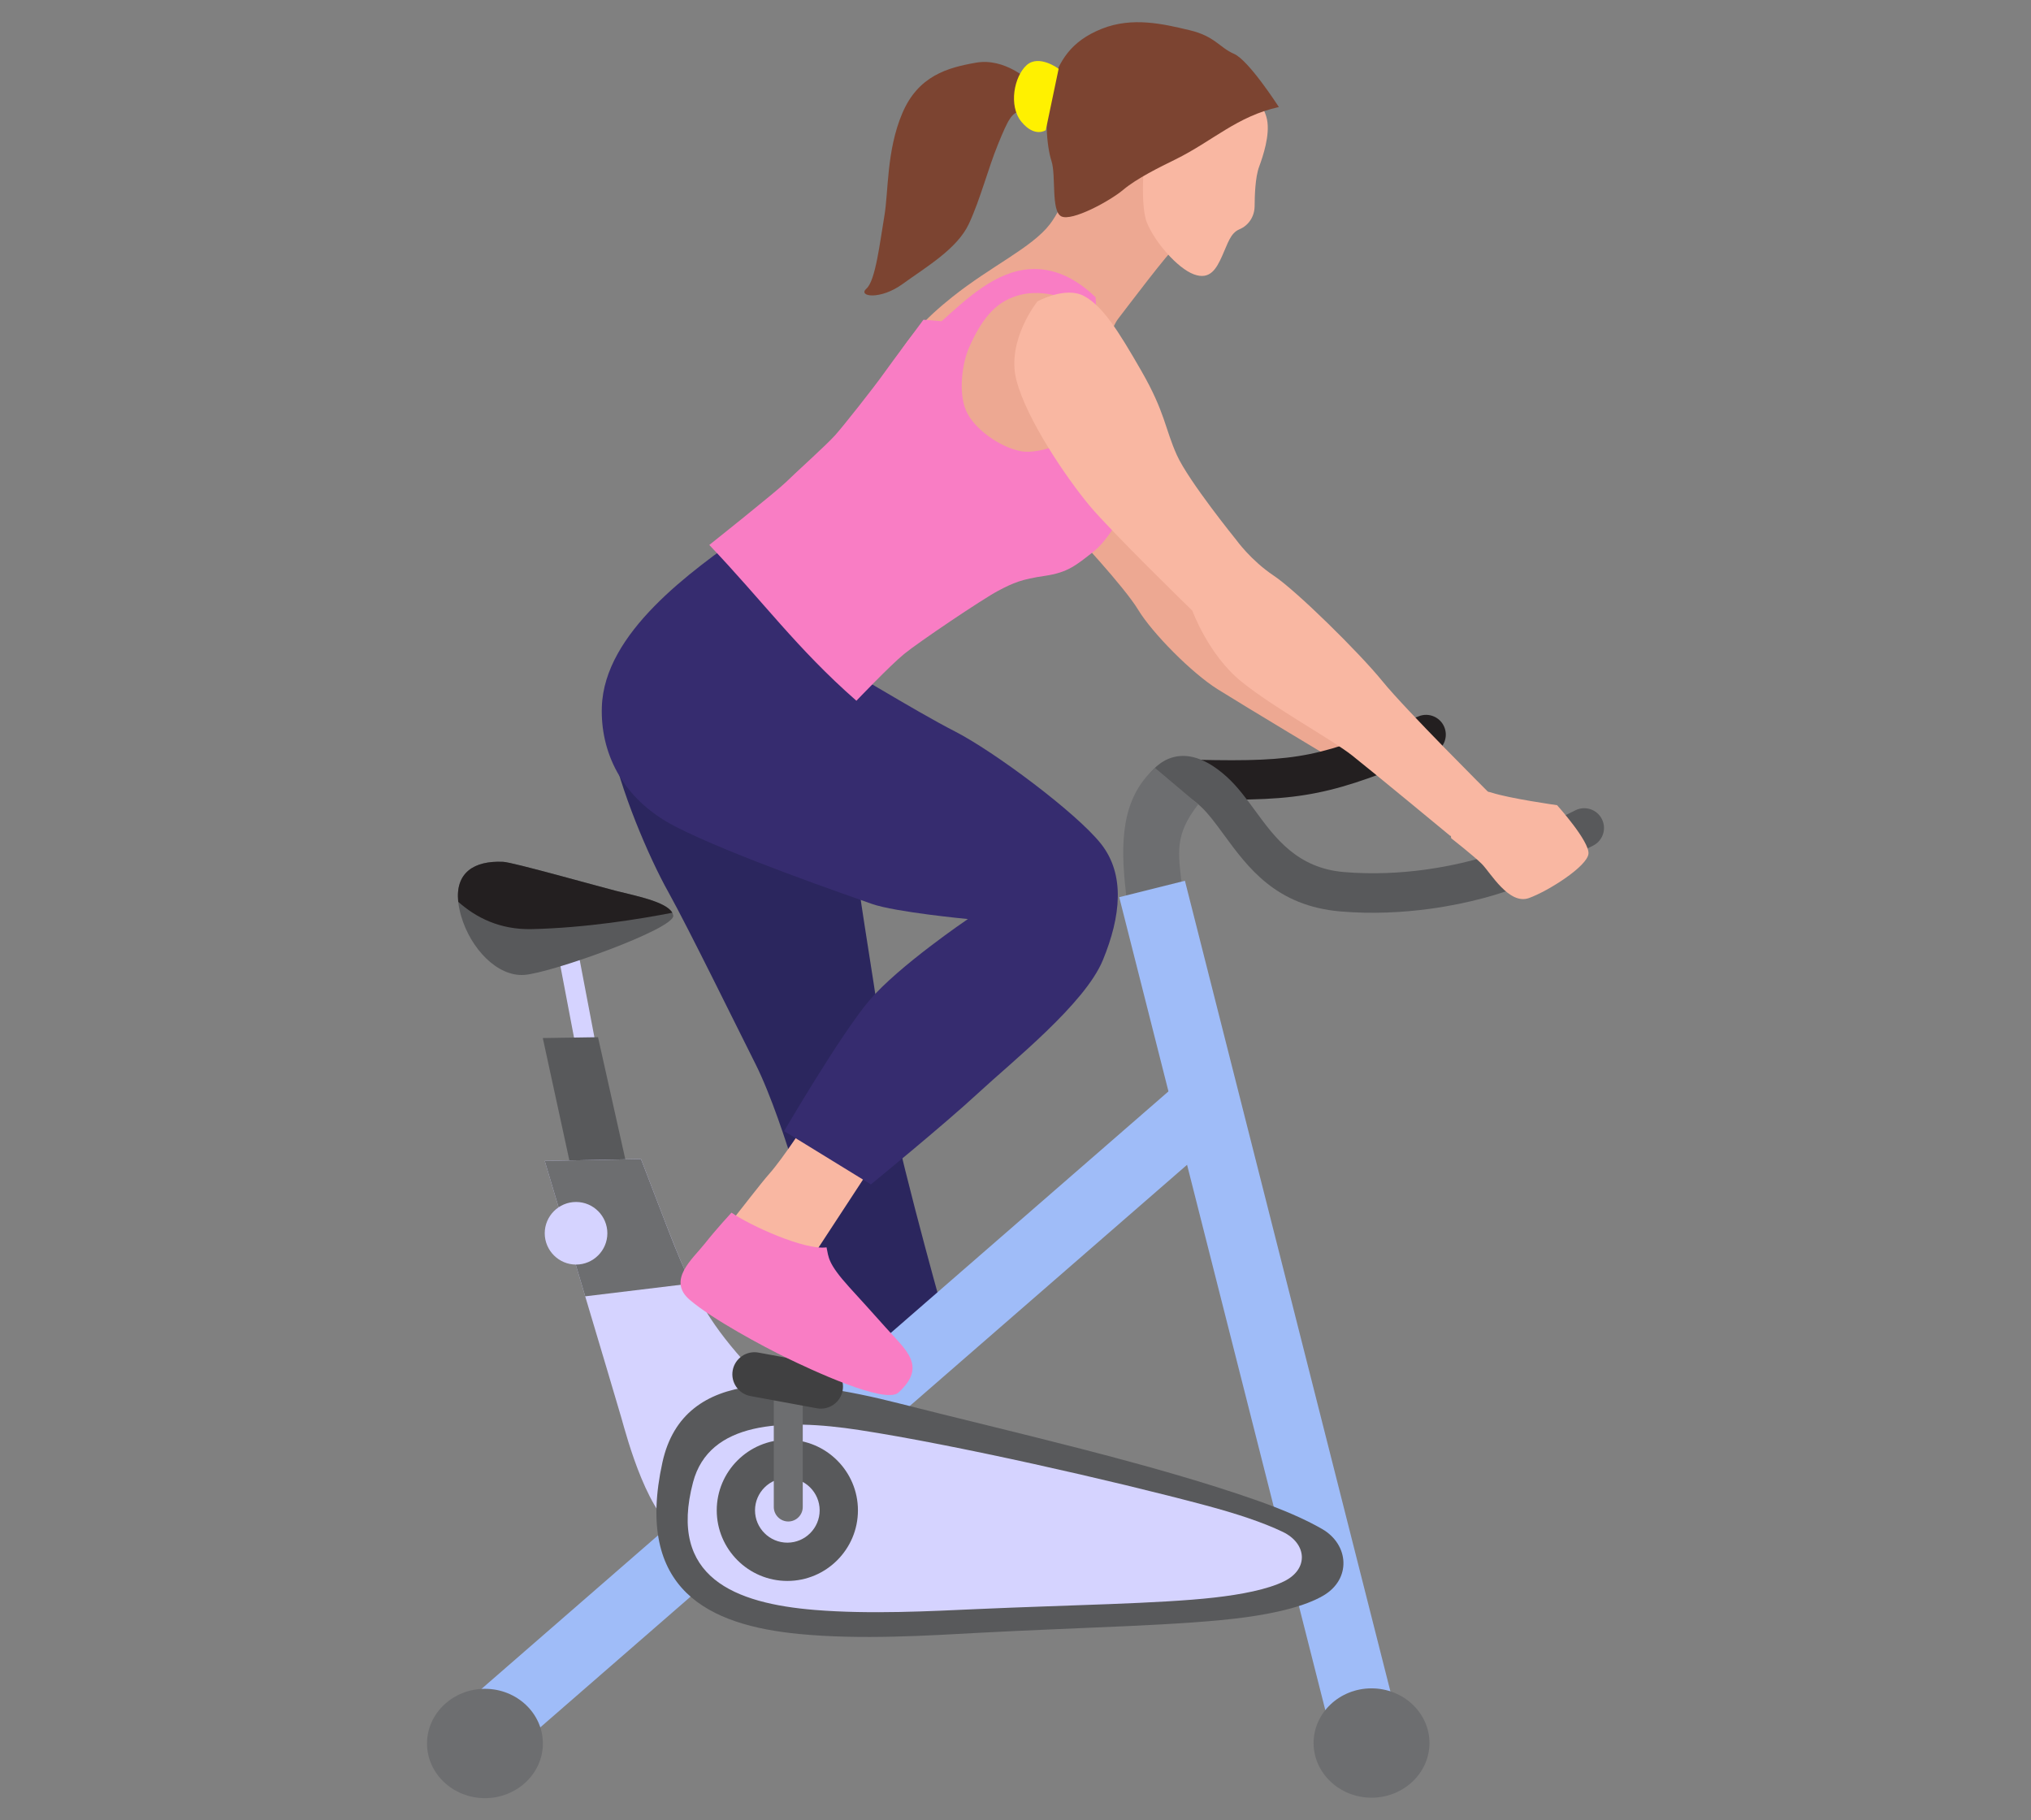 <?xml version="1.0" encoding="utf-8"?>
<!-- Generator: Adobe Illustrator 16.0.0, SVG Export Plug-In . SVG Version: 6.00 Build 0)  -->
<!DOCTYPE svg PUBLIC "-//W3C//DTD SVG 1.1//EN" "http://www.w3.org/Graphics/SVG/1.1/DTD/svg11.dtd">
<svg version="1.1" id="Calque_1" xmlns="http://www.w3.org/2000/svg" xmlns:xlink="http://www.w3.org/1999/xlink" x="0px" y="0px"
	 width="183px" height="164px" viewBox="0 0 183 164" enable-background="new 0 0 183 164" xml:space="preserve">
<rect x="0" y="0" width="183" height="164" fill="#808080" stroke="none"/>
<g>
	
		<rect x="51.235" y="85.264" transform="matrix(-0.982 0.187 -0.187 -0.982 120.294 170.107)" fill-rule="evenodd" clip-rule="evenodd" fill="#D5D3FF" width="1.811" height="10.903"/>
	<path fill-rule="evenodd" clip-rule="evenodd" fill="#EDA892" d="M96.678,47.93c0,0,4.605,4.905,5.871,7
		c1.265,2.095,4.821,5.701,7.187,7.18c2.358,1.48,11.056,6.694,11.056,6.694s2.422-1.261,1.383-3.056
		c-1.036-1.794-15.563-17.146-15.563-17.146l-4.753-6.229L96.678,47.93z"/>
	<path fill-rule="evenodd" clip-rule="evenodd" fill="#231F20" d="M107.746,71.999c-0.98-0.018-1.76-0.829-1.74-1.809
		s0.83-1.759,1.81-1.741c4.709,0.11,7.521,0.031,10.198-0.515c2.668-0.542,5.362-1.588,9.811-3.401
		c0.91-0.369,1.948,0.07,2.317,0.981c0.369,0.911-0.07,1.949-0.979,2.318c-4.619,1.881-7.438,2.973-10.438,3.582
		C115.736,72.023,112.725,72.115,107.746,71.999z"/>
	<path fill-rule="evenodd" clip-rule="evenodd" fill="#2B265E" d="M57.891,57.377c0,0-3.756,4.767-2.907,9.243
		c0.855,4.476,3.466,10.587,5.244,13.762C62,83.558,66.68,93.1,68.064,95.84c1.378,2.739,2.809,7.082,3.647,9.866
		c0.268,0.89,0.78,3.419,1.247,5.576c0.906,4.182,1.768,8.346,2.087,9.919c0.096,0.489,0.354,1.168,0.844,1.428
		c0.465,0.247,1.776-0.041,2.358,0.264c1.412-0.114,3.65-0.492,5.096-0.997c3.064-1.07,1.476-4.186,1.476-4.186
		s-4.656-16.604-4.913-20.267c-0.257-3.662-2.091-14.237-2.496-17.417c-0.398-3.18-8.993-10.632-8.993-10.632L57.891,57.377z"/>
	<path fill-rule="evenodd" clip-rule="evenodd" fill="#58595B" d="M41.55,82.528c0.843,2.905,3.241,5.473,5.682,5.304
		c2.442-0.168,13.6-4.167,13.431-5.346c-0.17-1.179-3.368-1.769-5.179-2.231c-0.898-0.231-3.194-0.867-5.383-1.453
		c-2.213-0.594-4.318-1.138-4.763-1.158C42.293,77.499,40.529,79.01,41.55,82.528z"/>
	<path fill-rule="evenodd" clip-rule="evenodd" fill="#231F20" d="M60.577,82.231c-0.553-1.011-3.418-1.548-5.093-1.976
		c-0.898-0.231-3.194-0.867-5.383-1.453c-2.213-0.594-4.318-1.138-4.763-1.158c-2.645-0.125-4.324,0.996-4.049,3.6
		c1.574,1.408,3.735,2.526,6.617,2.462C52.783,83.599,57.695,82.792,60.577,82.231z"/>
	<polygon fill-rule="evenodd" clip-rule="evenodd" fill="#58595B" points="48.908,93.519 53.883,93.444 56.989,107.33 
		52.143,108.414 	"/>
	<path fill-rule="evenodd" clip-rule="evenodd" fill="#D5D3FF" d="M49.082,104.587c0,0,6.4,21.385,6.905,23.153
		c0.505,1.767,2.441,9.176,5.558,10.609c3.115,1.43,12.797-8.421,12.797-8.421c-11.809-11.178-11.231-11.701-16.586-25.511
		L49.082,104.587z"/>
	<path fill-rule="evenodd" clip-rule="evenodd" fill="#6D6E70" d="M49.082,104.587c0,0,1.858,6.202,3.648,12.202l9.525-1.152
		c-1.312-2.71-2.485-6.023-4.5-11.219L49.082,104.587z"/>
	<path fill-rule="evenodd" clip-rule="evenodd" fill="#D5D3FF" d="M51.904,113.928c1.554,0,2.821-1.267,2.821-2.82
		c0-1.553-1.268-2.82-2.821-2.82c-1.554,0-2.822,1.268-2.822,2.82C49.082,112.661,50.35,113.928,51.904,113.928z"/>
	<polygon fill-rule="evenodd" clip-rule="evenodd" fill="#9FBCF8" points="39.931,155.159 107.119,96.729 111.104,101.334 
		43.917,159.765 	"/>
	<path fill-rule="evenodd" clip-rule="evenodd" fill="#6D6E70" d="M43.695,162c2.875,0,5.22-2.212,5.22-4.926
		c0-2.712-2.345-4.925-5.22-4.925s-5.219,2.213-5.219,4.925C38.476,159.788,40.82,162,43.695,162z"/>
	<path fill-rule="evenodd" clip-rule="evenodd" fill="#58595B" d="M103.507,69.839c0.007-0.01,2.444-3.987,7.009,0.128
		c0.974,0.878,1.767,1.96,2.604,3.105c1.758,2.399,3.765,5.14,7.971,5.493c2.611,0.221,5.09,0.083,7.24-0.205
		c3.354-0.452,5.89-1.257,6.933-1.683l1.337,3.286c-1.21,0.494-4.101,1.421-7.796,1.919c-2.393,0.322-5.138,0.476-8.006,0.234
		c-5.82-0.492-8.34-3.932-10.545-6.943c-0.723-0.986-1.404-1.918-2.117-2.561c-1.412-1.273-1.663-0.798-1.664-0.797L103.507,69.839z
		"/>
	<path fill-rule="evenodd" clip-rule="evenodd" fill="#58595B" d="M136.017,75.825c1.647-0.706,3.526-1.626,5.938-2.826
		c0.88-0.436,1.948-0.076,2.385,0.804c0.437,0.88,0.076,1.949-0.805,2.386c-2.997,1.493-5.213,2.569-7.237,3.367L136.017,75.825z"/>
	<path fill-rule="evenodd" clip-rule="evenodd" fill="#EDA892" d="M97.151,14.938c0,0-1.294,3.632-2.56,5.272
		c-1.625,2.106-5.247,3.729-8.777,6.539c-2.267,1.804-4.745,4.178-5.812,7.242c-0.522,1.525,3.472,8.889,5.055,9.783
		c1.586,0.896,8.036,2.321,9.159,1.658c1.128-0.664,4.159-9.888,4.159-9.888s1.379-5.535,2.379-6.831
		c1.001-1.294,4.403-5.835,5.373-6.704c0.968-0.868,2.815-3.665,3.11-5.272c0.297-1.607,0.251-5.429-1.22-5.866
		c-1.465-0.436-7.551,1.151-7.551,1.151L97.151,14.938z"/>
	<path fill-rule="evenodd" clip-rule="evenodd" fill="#F9B7A2" d="M112.225,7.314c0,0,1.664,2.061,1.938,3.455
		c0.279,1.395-0.359,3.298-0.713,4.256c-0.353,0.959-0.398,2.607-0.404,3.551c-0.011,0.943-0.547,1.737-1.368,2.082
		c-0.82,0.344-1.043,1.271-1.562,2.41c-0.513,1.139-1.088,2.188-2.547,1.647c-1.465-0.543-3.512-2.891-4.229-4.663
		c-0.723-1.772-0.119-7.046-0.119-7.046l2.549-5.444l3.577-0.752L112.225,7.314z"/>
	<path fill-rule="evenodd" clip-rule="evenodd" fill="#7C4431" d="M115.23,9.643c-3.767,0.831-5.939,3.05-9.304,4.712
		c-1.43,0.704-3.48,1.703-4.718,2.743c-1.242,1.041-4.621,2.859-5.573,2.398c-0.952-0.46-0.463-3.684-0.896-5.003
		c-0.433-1.321-0.694-4.323-0.023-6.653c0.679-2.329,1.763-4.131,4.555-5.245c2.787-1.112,5.607-0.421,7.903,0.123
		c2.298,0.543,2.69,1.561,4.02,2.136C112.522,5.429,115.23,9.643,115.23,9.643z"/>
	<path fill-rule="evenodd" clip-rule="evenodd" fill="#7C4431" d="M92.7,7.262c0,0-2.153-2.063-4.741-1.618
		c-2.581,0.446-5.23,1.187-6.66,4.563c-1.433,3.377-1.233,7.042-1.62,9.29c-0.388,2.25-0.781,5.78-1.607,6.502
		c-0.826,0.721,1.226,1.064,3.261-0.417c2.034-1.482,4.912-3.141,5.971-5.424c1.055-2.282,1.7-4.908,2.627-7.177
		c0.93-2.271,1.227-2.845,2.109-2.997C92.922,9.836,92.7,7.262,92.7,7.262z"/>
	<path fill-rule="evenodd" clip-rule="evenodd" fill="#F9B7A2" d="M72.782,100.903c0,0-2.199,3.421-3.464,4.844
		c-0.749,0.843-2.449,3.075-3.488,4.374c-0.713,0.896-1.214,0.854-0.473,1.627c1.812,1.9,7.448,2.092,7.448,2.092l6.422-9.809
		L72.782,100.903z"/>
	<path fill-rule="evenodd" clip-rule="evenodd" fill="#362C6F" d="M67.238,47.946c-4.912,3.479-12.802,9.028-13.01,15.756
		c-0.126,3.864,1.617,8.189,6.632,10.768c5.017,2.579,15.61,6.222,17.701,6.965c2.098,0.742,8.65,1.364,8.65,1.364
		s-6.233,4.22-8.868,7.319c-2.627,3.101-7.691,11.787-7.691,11.787l7.817,4.802c0,0,6.588-5.376,9.672-8.233
		s9.614-8.041,11.232-11.977c1.618-3.935,2.029-7.71-0.183-10.492c-2.21-2.781-9.603-8.296-13.157-10.116
		c-3.563-1.82-10.598-6.173-12.867-7.389C71.673,53.722,67.238,47.946,67.238,47.946z"/>
	<path fill-rule="evenodd" clip-rule="evenodd" fill="#FFF100" d="M95.386,6.198c0,0-1.768-1.333-2.885-0.326
		c-1.117,1.006-1.658,3.655-0.462,5.106c1.203,1.453,2.189,0.747,2.189,0.747L95.386,6.198z"/>
	<path fill-rule="evenodd" clip-rule="evenodd" fill="#F97DC4" d="M98.717,26.778c-1.904-1.83-3.882-2.655-5.899-2.531
		c-3.131,0.191-5.748,2.692-7.976,4.694l-1.636-0.135c0,0-2.702,3.617-3.596,4.87c-0.895,1.254-3.573,4.656-4.376,5.551
		c-0.805,0.895-3.563,3.367-4.435,4.227c-0.878,0.859-6.89,5.643-6.89,5.643c4.765,4.989,7.898,9.343,13.256,14.036
		c0,0,3.003-3.151,4.291-4.208c1.287-1.058,7.084-4.962,8.48-5.698c1.389-0.735,2.125-1.04,4.199-1.345
		c2.081-0.307,2.793-0.934,4.399-2.188c1.613-1.254,3.346-4.816,3.346-4.816l-5.09-5.399c0,0-2.945,1.523-4.826,1.166
		c-1.881-0.356-4.224-2.019-4.925-3.665c-0.701-1.646-0.341-4.241,0.262-5.637c1.349-3.087,2.703-4.169,4.279-4.678
		c1.929-0.623,4.198-0.161,7.209,1.384L98.717,26.778z"/>
	<path fill-rule="evenodd" clip-rule="evenodd" fill="#F9B7A2" d="M93.477,27.154c0,0-2.816,3.502-1.899,7.08
		c0.918,3.577,4.559,8.868,6.549,11.268c1.989,2.399,9.307,9.515,9.307,9.515s1.441,3.979,4.422,6.39
		c2.981,2.411,8.098,5.175,9.968,6.649c1.862,1.473,8.866,7.265,8.866,7.265l3.58-3.792c0,0-7.647-7.613-9.699-10.146
		c-2.052-2.533-7.739-8.144-9.803-9.521c-2.063-1.377-3.368-3.208-3.368-3.208s-4.297-5.299-5.361-7.655
		c-1.065-2.357-1.05-3.843-3.188-7.565c-2.137-3.723-3.498-5.852-5.173-6.762C95.999,25.762,93.477,27.154,93.477,27.154z"/>
	<path fill-rule="evenodd" clip-rule="evenodd" fill="#F9B7A2" d="M130.41,73.017l0.349,2.506c0,0,1.982,1.542,2.758,2.311
		c0.77,0.768,2.444,3.735,4.256,3.071c1.807-0.663,5.232-2.86,5.353-3.982c0.114-1.121-2.826-4.381-2.826-4.381
		s-4.31-0.608-5.916-1.138C132.775,70.874,130.41,73.017,130.41,73.017z"/>
	<path fill-rule="evenodd" clip-rule="evenodd" fill="#6D6E70" d="M107.965,72.465c-2.145,2.758-1.821,4.31-1.458,7.425
		c0.042,0.354,0.083,0.706,0.161,1.445l-5.051,0.538c-0.027-0.265-0.099-0.861-0.161-1.406c-0.521-4.445-0.471-8.523,2.614-11.285
		L107.965,72.465z"/>
	<polygon fill-rule="evenodd" clip-rule="evenodd" fill="#9FBCF8" points="106.766,79.35 126.844,158.549 120.926,160.028 
		100.846,80.829 	"/>
	<path fill-rule="evenodd" clip-rule="evenodd" fill="#6D6E70" d="M123.579,161.959c2.875,0,5.221-2.214,5.221-4.926
		c0-2.713-2.346-4.925-5.221-4.925s-5.22,2.212-5.22,4.925C118.359,159.745,120.704,161.959,123.579,161.959z"/>
	<path fill-rule="evenodd" clip-rule="evenodd" fill="#58595B" d="M59.688,131.743c-2.536,11.52,4.193,14.677,12.316,15.466
		c5.564,0.541,11.685,0.138,16.327-0.112c9.138-0.49,18.44-0.646,23.881-1.391c2.73-0.373,5.365-0.98,7.034-1.961
		c2.522-1.48,2.321-4.585-0.118-5.994c-1.566-0.903-3.543-1.747-5.799-2.546c-9.521-3.365-22.178-6.19-32.331-8.773
		C71.791,124.09,61.618,122.96,59.688,131.743z"/>
	<path fill-rule="evenodd" clip-rule="evenodd" fill="#D5D3FF" d="M62.446,133.54c-2.267,8.57,3.748,10.92,11.011,11.507
		c4.975,0.402,10.444,0.103,14.596-0.082c8.169-0.366,16.484-0.482,21.35-1.036c2.441-0.276,4.795-0.729,6.287-1.459
		c2.255-1.101,2.075-3.41-0.105-4.458c-1.803-0.867-4.217-1.659-6.986-2.399c-8.347-2.232-22.61-5.464-31.182-6.779
		C70.484,127.769,63.889,128.076,62.446,133.54z"/>
	<path fill-rule="evenodd" clip-rule="evenodd" fill="#58595B" d="M70.943,142.431c3.503,0,6.36-2.856,6.36-6.361
		c0-3.503-2.857-6.36-6.36-6.36c-3.504,0-6.362,2.857-6.362,6.36C64.581,139.574,67.439,142.431,70.943,142.431z"/>
	<path fill-rule="evenodd" clip-rule="evenodd" fill="#D5D3FF" d="M70.943,138.982c1.604,0,2.911-1.309,2.911-2.913
		c0-1.604-1.308-2.913-2.911-2.913s-2.914,1.31-2.914,2.913C68.029,137.674,69.34,138.982,70.943,138.982z"/>
	<path fill-rule="evenodd" clip-rule="evenodd" fill="#6D6E70" d="M71.026,123.518L71.026,123.518c0.718,0,1.305,0.586,1.305,1.305
		v10.945c0,0.719-0.587,1.306-1.305,1.306l0,0c-0.717,0-1.305-0.587-1.305-1.306v-10.945
		C69.722,124.104,70.31,123.518,71.026,123.518z"/>
	<path fill-rule="evenodd" clip-rule="evenodd" fill="#404041" d="M68.337,121.858l5.989,1.102c1.075,0.198,1.795,1.242,1.598,2.319
		l0,0c-0.2,1.075-1.242,1.795-2.319,1.597l-5.988-1.103c-1.077-0.198-1.795-1.241-1.597-2.319l0,0
		C66.218,122.378,67.259,121.66,68.337,121.858z"/>
	<path fill-rule="evenodd" clip-rule="evenodd" fill="#F97DC4" d="M65.91,109.25c0,0-1.351,1.454-2.423,2.812
		c-1.078,1.356-3.408,3.273-1.339,5.044c2.07,1.769,6.651,4.217,8.708,5.217c2.063,1.001,8.896,4.236,10.099,3.135
		c2.63-2.401,0.625-3.854-1.151-5.861c-1.177-1.329-2.294-2.543-3.268-3.618c-1.978-2.181-1.866-2.708-2.062-3.602
		C72.503,112.661,67.546,110.393,65.91,109.25z"/>
</g>
</svg>
